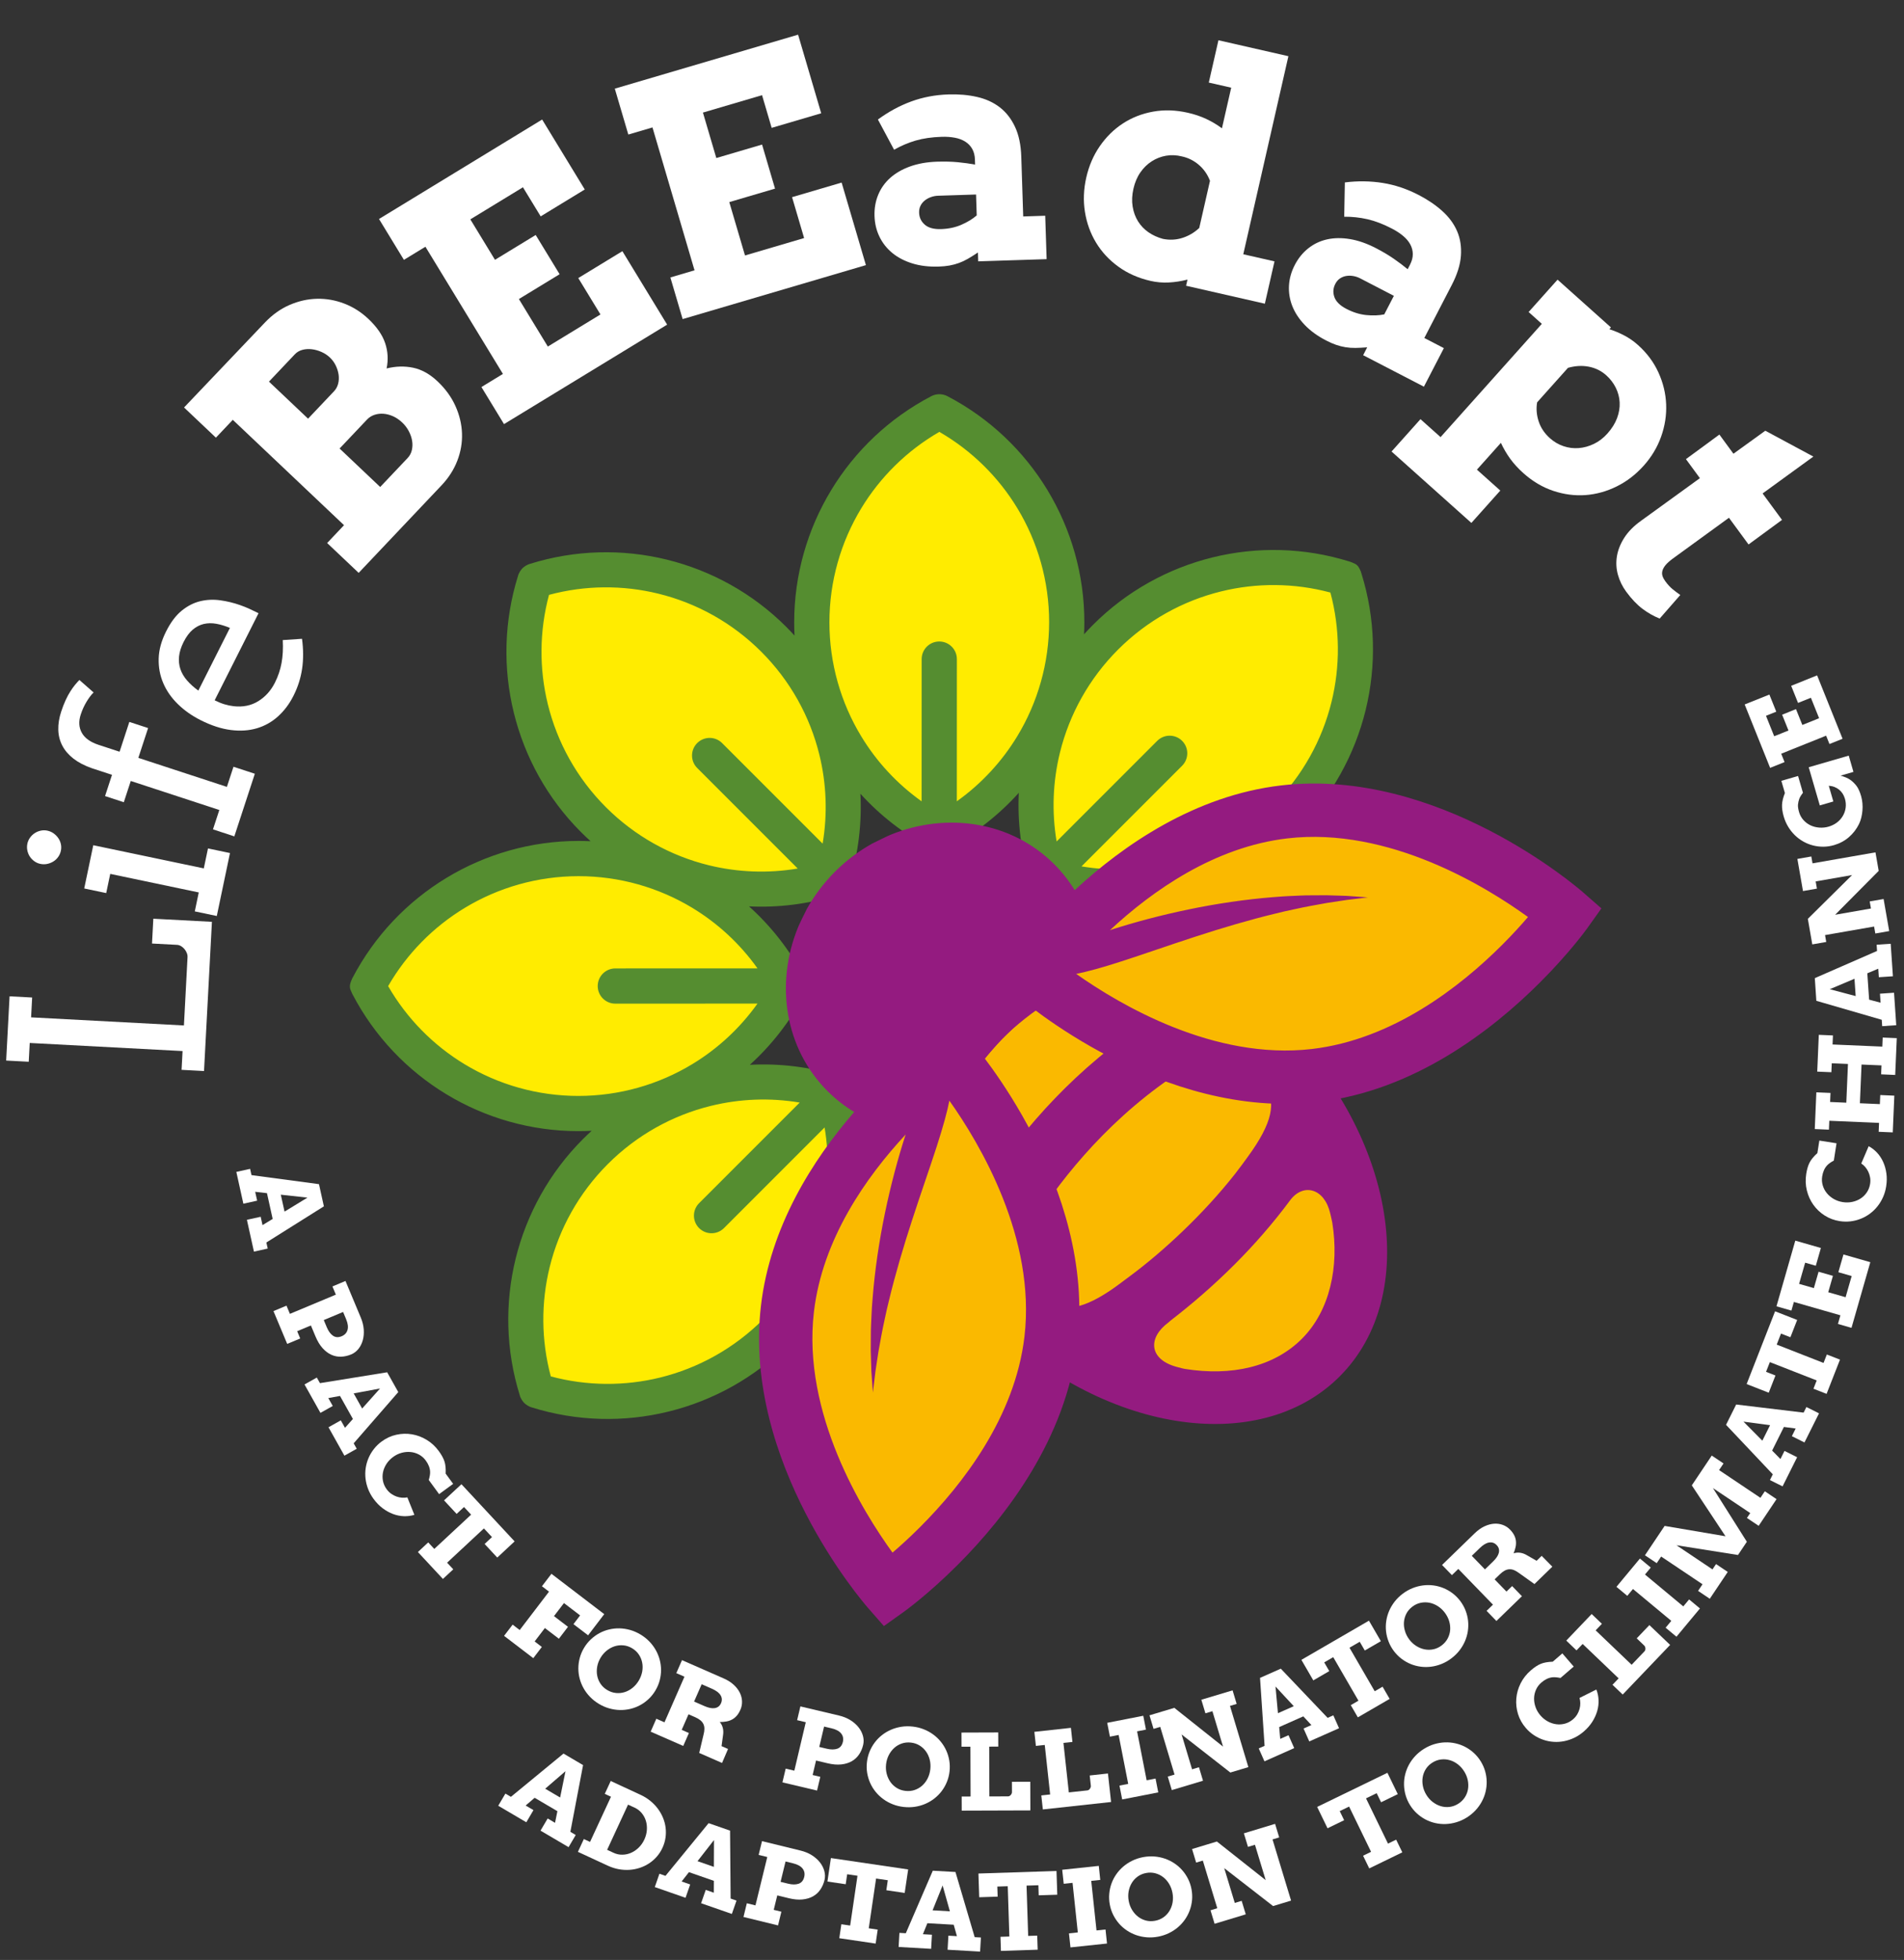 <?xml version="1.0" encoding="utf-8"?>
<!-- Generator: Adobe Illustrator 16.0.3, SVG Export Plug-In . SVG Version: 6.00 Build 0)  -->
<!DOCTYPE svg PUBLIC "-//W3C//DTD SVG 1.1//EN" "http://www.w3.org/Graphics/SVG/1.1/DTD/svg11.dtd">
<svg version="1.1" id="Layer_1" xmlns="http://www.w3.org/2000/svg" xmlns:xlink="http://www.w3.org/1999/xlink" x="0px" y="0px"
	 width="234.739px" height="241.585px" viewBox="0 0 234.739 241.585" enable-background="new 0 0 234.739 241.585"
	 xml:space="preserve">
<rect x="0" y="0" width="234.739" height="241.585" fill="#333333" stroke="none"/>
<polygon fill-rule="evenodd" clip-rule="evenodd" fill="#FFEC00" points="65.033,73.436 66.209,91.47 76.99,104.604 96.397,110.288 
	102.944,107.446 103.454,93.822 96.789,79.709 87.184,72.848 76.794,69.516 66.209,71.084 "/>
<polygon fill-rule="evenodd" clip-rule="evenodd" fill="#FFEC00" points="46.624,123.847 60.765,135.101 77.734,135.95 
	94.991,125.406 97.289,118.649 87.545,109.112 72.617,104.557 61.081,107.054 51.628,112.505 45.672,121.395 "/>
<polygon fill-rule="evenodd" clip-rule="evenodd" fill="#FFEC00" points="115.665,51.518 102.98,64.391 100.344,81.177 
	109.006,99.45 115.483,102.449 125.996,93.767 132.102,79.403 130.837,67.668 126.415,57.693 118.204,50.832 "/>
<polygon fill-rule="evenodd" clip-rule="evenodd" fill="#FFEC00" points="163.555,69.625 145.512,70.65 132.287,81.321 
	126.441,100.679 129.229,107.25 142.848,107.874 157.017,101.327 163.957,91.78 167.376,81.419 165.896,70.821 "/>
<polygon fill-rule="evenodd" clip-rule="evenodd" fill="#FFEC00" points="67.374,171.486 85.417,170.461 98.641,159.79 
	104.487,140.433 101.7,133.861 88.081,133.238 73.912,139.784 66.97,149.331 63.551,159.692 65.031,170.29 "/>
<g>
	<defs>
		<rect id="SVGID_1_" width="234.739" height="241.585"/>
	</defs>
	<clipPath id="SVGID_2_">
		<use xlink:href="#SVGID_1_"  overflow="visible"/>
	</clipPath>
	<path clip-path="url(#SVGID_2_)" fill-rule="evenodd" clip-rule="evenodd" fill="#558D30" d="M98.349,107.057L85.954,94.662
		c-0.848-0.847-0.847-2.222,0.001-3.07c0.848-0.848,2.223-0.849,3.07-0.001l12.395,12.395c0.621-3.678,0.469-7.406-0.402-10.955
		c-1.155-4.712-3.585-9.121-7.16-12.695c-3.575-3.575-7.984-6.005-12.695-7.16c-4.365-1.07-8.998-1.055-13.477,0.147
		c-1.202,4.479-1.217,9.112-0.147,13.476c1.155,4.712,3.585,9.121,7.16,12.696c3.575,3.574,7.984,6.005,12.695,7.16
		C90.943,107.524,94.671,107.676,98.349,107.057 M113.622,98.772l0.006-17.528c0-1.199,0.973-2.172,2.172-2.172
		c1.198,0,2.17,0.972,2.17,2.17l-0.005,17.528c3.037-2.164,5.563-4.907,7.457-8.03c2.518-4.155,3.92-8.994,3.922-14.044
		c0.002-5.051-1.397-9.888-3.912-14.042c-2.325-3.839-5.608-7.102-9.623-9.42c-4.017,2.32-7.302,5.586-9.63,9.427
		c-2.518,4.155-3.92,8.993-3.922,14.044c-0.001,5.05,1.397,9.888,3.913,14.041C108.061,93.87,110.584,96.61,113.622,98.772
		 M130.267,103.723l12.404-12.404c0.848-0.848,2.223-0.848,3.069-0.001c0.849,0.848,0.848,2.223-0.001,3.071l-12.402,12.403
		c3.677,0.618,7.404,0.463,10.954-0.41c4.713-1.158,9.123-3.591,12.7-7.168c3.578-3.577,6.011-7.987,7.169-12.7
		c1.073-4.365,1.062-8.998-0.139-13.476c-4.478-1.2-9.111-1.212-13.476-0.139c-4.712,1.158-9.123,3.591-12.7,7.168
		c-3.577,3.578-6.01,7.988-7.168,12.7C129.804,96.317,129.649,100.044,130.267,103.723 M160.615,107.61
		c-5.05,0.002-9.888,1.403-14.044,3.922c-3.124,1.893-5.867,4.419-8.03,7.457l17.528-0.005 M138.54,123.332
		c2.161,3.036,4.903,5.562,8.025,7.452 M113.959,161.452l0.005-17.527c-3.037,2.164-5.564,4.906-7.457,8.03
		c-2.518,4.155-3.92,8.993-3.922,14.044 M101.662,138.973l-12.403,12.403c-0.848,0.849-2.223,0.849-3.07,0.002
		c-0.848-0.849-0.848-2.223,0-3.07l12.404-12.404c-3.678-0.618-7.405-0.463-10.955,0.41c-4.713,1.158-9.123,3.591-12.7,7.169
		c-3.577,3.577-6.011,7.987-7.169,12.699c-1.073,4.365-1.061,8.998,0.138,13.477c4.479,1.199,9.112,1.211,13.477,0.139
		c4.712-1.158,9.123-3.592,12.7-7.168c3.577-3.577,6.01-7.988,7.168-12.7C102.125,146.379,102.279,142.65,101.662,138.973
		 M93.388,123.705l-17.528,0.007c-1.199,0-2.171-0.973-2.17-2.17c0-1.199,0.973-2.172,2.171-2.172l17.528-0.006
		c-2.161-3.037-4.903-5.562-8.025-7.453c-4.154-2.515-8.991-3.914-14.042-3.912c-5.05,0.002-9.888,1.403-14.044,3.922
		c-3.84,2.327-7.106,5.612-9.426,9.629c2.317,4.015,5.58,7.298,9.42,9.624c4.153,2.515,8.991,3.914,14.041,3.913
		c5.051-0.003,9.889-1.404,14.044-3.923C88.481,129.27,91.224,126.743,93.388,123.705 M99.116,120.412
		c0.198,0.327,0.312,0.71,0.312,1.121c0,0.41-0.114,0.794-0.312,1.121c-1.733,3.284-4.002,6.178-6.668,8.597
		c3.615-0.191,7.288,0.239,10.859,1.332c0.399,0.083,0.779,0.279,1.088,0.59c0.308,0.308,0.504,0.687,0.588,1.084
		c1.079,3.523,1.513,7.148,1.34,10.717c2.438-2.711,5.365-5.019,8.691-6.775c0.329-0.198,0.713-0.313,1.125-0.313
		c0.41-0.001,0.793,0.112,1.12,0.311c3.282,1.731,6.176,3.998,8.593,6.662c-0.189-3.614,0.244-7.288,1.339-10.86
		c0.084-0.397,0.28-0.777,0.59-1.088c0.31-0.308,0.688-0.505,1.085-0.588c3.524-1.082,7.149-1.518,10.717-1.348
		c-2.709-2.437-5.014-5.361-6.768-8.687c-0.199-0.328-0.314-0.712-0.314-1.124c0.002-0.41,0.115-0.793,0.313-1.12
		c1.733-3.284,4.002-6.179,6.668-8.598c-3.615,0.192-7.288-0.239-10.859-1.331c-0.398-0.084-0.778-0.28-1.088-0.589
		c-0.308-0.309-0.504-0.687-0.588-1.085c-1.079-3.524-1.513-7.148-1.34-10.717c-2.438,2.711-5.365,5.018-8.692,6.775
		c-0.328,0.199-0.713,0.313-1.123,0.314c-0.411,0-0.795-0.114-1.121-0.312c-3.283-1.731-6.176-3.998-8.594-6.662
		c0.19,3.614-0.243,7.288-1.338,10.86c-0.084,0.398-0.281,0.778-0.59,1.088c-0.309,0.309-0.689,0.506-1.088,0.589
		c-3.524,1.081-7.148,1.517-10.715,1.346C95.056,114.159,97.361,117.084,99.116,120.412 M98.244,166
		c0-0.499,0.013-0.994,0.036-1.489c-0.364,0.403-0.74,0.8-1.127,1.187c-4.131,4.131-9.251,6.948-14.739,8.297
		c-5.466,1.344-11.292,1.222-16.862-0.517l-0.007-0.002l-0.031-0.01l-0.018-0.005l-0.035-0.013l-0.015-0.005l-0.037-0.014
		l-0.011-0.004l-0.041-0.016l-0.007-0.004l-0.043-0.017l-0.005-0.003c-0.195-0.084-0.372-0.194-0.529-0.326l-0.011-0.009
		l-0.028-0.025l-0.039-0.034l-0.011-0.01l-0.027-0.026l-0.011-0.011l-0.026-0.025l-0.011-0.012l-0.026-0.026l-0.01-0.012
		l-0.034-0.039l-0.025-0.027l-0.009-0.012c-0.132-0.156-0.242-0.334-0.326-0.528l-0.003-0.005l-0.017-0.043l-0.004-0.008
		l-0.015-0.041l-0.005-0.011l-0.013-0.038l-0.005-0.014l-0.012-0.035l-0.006-0.018l-0.009-0.031l-0.002-0.007
		c-1.738-5.57-1.86-11.396-0.516-16.862c1.349-5.488,4.165-10.607,8.296-14.739c0.353-0.353,0.713-0.694,1.079-1.028
		c-0.543,0.028-1.088,0.043-1.635,0.044c-5.846,0.002-11.456-1.624-16.284-4.548c-4.819-2.919-8.852-7.13-11.558-12.301l-0.011-0.02
		l-0.013-0.026l-0.013-0.024l-0.01-0.023l-0.013-0.027l-0.009-0.02l-0.021-0.048l0.001-1.682l0.02-0.045l0.009-0.02l0.013-0.028
		l0.011-0.023l0.012-0.024l0.014-0.025l0.011-0.021c2.709-5.173,6.746-9.386,11.566-12.308c4.83-2.927,10.441-4.556,16.287-4.558
		c0.498,0,0.995,0.012,1.49,0.035c-0.404-0.364-0.8-0.739-1.187-1.126c-4.128-4.128-6.941-9.246-8.286-14.734
		c-1.34-5.465-1.214-11.291,0.527-16.862l0.002-0.006l0.01-0.032l0.006-0.018l0.011-0.035l0.005-0.014l0.014-0.038l0.004-0.011
		l0.016-0.04l0.003-0.008l0.018-0.043l0.002-0.005c0.085-0.195,0.195-0.373,0.327-0.529l0.009-0.011l0.025-0.029l0.035-0.038
		l0.009-0.011l0.026-0.027l0.011-0.011l0.027-0.027l0.01-0.01L64.464,70l0.011-0.01l0.039-0.035l0.029-0.025l0.01-0.009
		c0.157-0.131,0.334-0.242,0.529-0.326l0.005-0.002l0.043-0.018l0.008-0.003l0.04-0.016l0.011-0.004l0.038-0.014l0.015-0.005
		l0.034-0.012l0.019-0.005l0.031-0.01l0.006-0.002c5.572-1.742,11.398-1.867,16.863-0.527c5.487,1.345,10.605,4.158,14.734,8.286
		c0.352,0.352,0.694,0.712,1.027,1.078c-0.028-0.542-0.042-1.088-0.042-1.635c0.002-5.846,1.632-11.457,4.559-16.287
		c2.922-4.82,7.135-8.857,12.308-11.566l0.021-0.011l0.025-0.013l0.025-0.012l0.022-0.011l0.028-0.014l0.02-0.008l0.047-0.021
		c0.23-0.097,0.469-0.151,0.707-0.166h0.005l0.047-0.003h0.005l0.048-0.001h0.005h0.047h0.005l0.048,0.001h0.005l0.047,0.003h0.005
		c0.238,0.014,0.477,0.068,0.706,0.165l0.048,0.021l0.02,0.009l0.027,0.013l0.023,0.011l0.024,0.012l0.026,0.013l0.02,0.011
		c5.172,2.706,9.382,6.74,12.301,11.559c2.923,4.828,4.549,10.438,4.547,16.283c0,0.499-0.013,0.995-0.036,1.49
		c0.364-0.404,0.739-0.8,1.126-1.187c4.132-4.131,9.251-6.947,14.74-8.296c5.466-1.344,11.292-1.222,16.862,0.516l0.006,0.002
		l0.03,0.01l0.02,0.006l0.035,0.011l0.014,0.005l0.038,0.014l0.011,0.004l0.04,0.016l0.008,0.003l0.043,0.018l0.006,0.002
		l1.123,1.123l0.003,0.005l0.017,0.043l0.004,0.008l0.015,0.04l0.005,0.011l0.014,0.038l0.005,0.015l0.012,0.034l0.005,0.019
		l0.011,0.031l0.002,0.006c1.737,5.571,1.859,11.396,0.516,16.862c-1.349,5.489-4.165,10.608-8.296,14.739
		c-0.353,0.353-0.713,0.695-1.079,1.029c0.542-0.029,1.088-0.043,1.635-0.043"/>
	<path clip-path="url(#SVGID_2_)" fill="#FAB900" d="M155.791,128.6c12.645,12.646,15.797,29.99,7.043,38.744
		s-26.1,5.601-38.744-7.043c-12.642-12.644-15.796-29.989-7.042-38.743C125.802,112.804,143.148,115.957,155.791,128.6"/>
	<path clip-path="url(#SVGID_2_)" fill="#941B80" d="M136.707,118.841c-15.433,6.672-22.045,21.94-22.109,22.092l-6.798-2.854
		c0.308-0.734,7.754-18.124,25.984-26.005L136.707,118.841z"/>
	<path clip-path="url(#SVGID_2_)" fill="#941B80" d="M114.724,119.234c-10.022,10.022-6.865,29.487,7.041,43.392
		c13.904,13.905,33.372,17.063,43.394,7.042c10.022-10.021,6.862-29.488-7.043-43.394
		C144.21,112.37,124.746,109.212,114.724,119.234 M139.42,157.214c-0.396,0.295-0.749,0.554-1.201,0.897
		c-4.047,3.061-6.723,3.712-8.855,2.531c-0.725-0.604-1.437-1.24-2.139-1.909c-1.486-2.093-1.444-4.935-0.24-7.384
		c3.201-5.152,8.844-12.617,17.35-18.48c0.655-0.345,1.257-0.672,1.74-0.967c2.704-1.654,6.084-1.77,8.407,0.106
		c0.512,0.549,1.014,1.104,1.492,1.669c1.347,2.181,1.003,4.632-2.184,8.978c-0.528,0.722-0.828,1.146-1.53,2.05
		C148.324,149.708,143.373,154.271,139.42,157.214 M130.462,119.842c-4.207,2.47-8.842,5.891-8.842,5.891s1.114,3.174,2.125,2.124
		c1.081-1.121,8.542-7.887,13.592-6.679c0.257,0.061,0.476,0.094,0.691,0.121c2.625,0.996,5.415,2.551,3.854,4.344
		c-9.284,5.933-15.692,13.566-19.692,19.512c-0.169,0.197-0.339,0.394-0.493,0.607c-2.18,3.031-4.079-0.747-5.153-3.795
		c-1.205-5.049,6.147-12.976,6.679-13.588c0.532-0.611-2.124-2.124-2.124-2.124s-3.307,4.478-5.763,8.627
		c-0.046-4.349,1.256-8.22,4.036-11.001C122.172,121.08,126.077,119.778,130.462,119.842 M160.51,165.019
		c-3.493,3.493-8.716,4.63-14.435,3.715c-0.312-0.062-0.382-0.074-1.067-0.266c-3.357-0.939-3.511-3.563-0.964-5.452
		c0.108-0.082,0.206-0.173,0.305-0.264c2.454-1.894,5.169-4.201,7.891-6.924c2.35-2.35,4.696-5.012,6.88-7.963
		c1.625-2.067,4.168-1.357,4.873,1.677c0.154,0.662,0.112,0.438,0.262,1.173C165.119,156.07,163.985,161.543,160.51,165.019"/>
	<path clip-path="url(#SVGID_2_)" fill="#FAB900" d="M158.326,100.077c18.117-2.12,34.703,12.405,34.703,12.405
		s-12.788,17.964-30.899,20.084c-18.118,2.119-34.706-12.407-34.706-12.407S140.21,102.196,158.326,100.077"/>
	<path clip-path="url(#SVGID_2_)" fill="#FAB900" d="M97.081,161.322c-2.12,18.117,12.404,34.704,12.404,34.704
		s17.962-12.786,20.084-30.898c2.12-18.119-12.407-34.706-12.407-34.706S99.199,143.207,97.081,161.322"/>
	<path clip-path="url(#SVGID_2_)" fill="#941B80" d="M195.195,110.011c-0.722-0.633-17.906-15.461-37.251-13.198
		c-10.621,1.241-19.439,7.35-25.449,12.908c-0.708-1.151-1.55-2.221-2.519-3.19c-5.288-5.288-13.226-6.454-20.125-3.659
		c-0.012-0.027-2.348,1.114-2.344,1.12c-1.629,0.915-3.169,2.061-4.563,3.455c-1.396,1.395-2.545,2.939-3.461,4.571
		c-0.015-0.009-1.149,2.331-1.12,2.344c-2.794,6.901-1.629,14.84,3.656,20.125c0.998,0.997,2.104,1.858,3.293,2.578
		c-5.139,5.934-10.359,14.148-11.496,23.875c-2.263,19.346,12.564,36.53,13.198,37.252l1.957,2.237l2.421-1.725
		c0.124-0.086,3.038-2.178,6.683-5.822l0.001-0.001c5.969-5.969,13.374-15.562,14.757-27.374
		c2.264-19.344-12.566-36.53-13.198-37.252l-1.958-2.236l-2.421,1.725c-0.053,0.036-0.636,0.46-1.546,1.191
		c0.999-2.325,2.28-4.823,4.286-6.829c2.108-2.108,4.76-3.418,7.186-4.437c-0.266,0.346-0.413,0.552-0.434,0.583l-1.725,2.421
		l2.235,1.959c0.724,0.631,17.909,15.46,37.253,13.198c11.812-1.383,21.405-8.789,27.374-14.757c3.646-3.647,5.735-6.56,5.822-6.684
		l1.726-2.421L195.195,110.011z M126.304,164.744c-1.164,9.938-7.644,18.26-12.875,23.491c-1.268,1.269-2.44,2.326-3.393,3.145
		c-3.668-5.056-11.158-17.125-9.69-29.676c1.05-8.971,6.429-16.615,11.315-21.868c-0.029,0.085-0.055,0.156-0.083,0.243
		c-0.865,2.675-1.755,5.97-2.473,9.437c-0.722,3.467-1.254,7.102-1.513,10.394c-0.033,0.412-0.064,0.818-0.096,1.22
		c-0.029,0.397-0.039,0.793-0.06,1.179c-0.031,0.773-0.077,1.513-0.072,2.221c-0.006,0.707-0.014,1.374-0.011,1.997
		c0.018,0.626,0.035,1.205,0.052,1.734c0.008,0.262,0.018,0.513,0.023,0.75c0.017,0.236,0.032,0.459,0.045,0.667
		c0.03,0.415,0.057,0.772,0.076,1.065c0.043,0.583,0.067,0.904,0.067,0.904s0.038-0.321,0.109-0.9
		c0.036-0.288,0.078-0.645,0.128-1.058c0.023-0.204,0.05-0.426,0.078-0.658c0.035-0.232,0.072-0.479,0.112-0.737
		c0.078-0.519,0.165-1.084,0.258-1.693c0.111-0.604,0.229-1.255,0.353-1.94c0.114-0.682,0.283-1.394,0.436-2.136
		c0.081-0.372,0.155-0.748,0.245-1.129c0.092-0.383,0.186-0.77,0.281-1.163c0.753-3.137,1.763-6.553,2.832-9.83
		c1.065-3.278,2.177-6.426,3.031-9.063c0.817-2.529,1.311-4.348,1.566-5.672C120.835,141.011,127.723,152.608,126.304,164.744
		 M185.237,116.427c-5.231,5.231-13.553,11.71-23.491,12.874c-12.086,1.414-23.708-5.472-29.067-9.258
		c1.324-0.259,3.139-0.752,5.664-1.568c2.636-0.853,5.781-1.964,9.062-3.03c3.277-1.069,6.693-2.079,9.831-2.833
		c0.393-0.095,0.78-0.189,1.162-0.281c0.382-0.09,0.758-0.164,1.129-0.244c0.742-0.153,1.454-0.322,2.137-0.437
		c0.686-0.124,1.334-0.241,1.939-0.352c0.608-0.093,1.176-0.178,1.691-0.257c0.26-0.04,0.505-0.077,0.738-0.112
		c0.234-0.03,0.454-0.055,0.66-0.08c0.412-0.049,0.768-0.091,1.055-0.125c0.581-0.073,0.9-0.109,0.9-0.109s-0.32-0.025-0.903-0.068
		c-0.292-0.02-0.649-0.047-1.066-0.075c-0.206-0.015-0.43-0.03-0.666-0.046c-0.236-0.006-0.488-0.016-0.749-0.024
		c-0.53-0.016-1.108-0.032-1.733-0.052c-0.623-0.004-1.291,0.005-1.996,0.011c-0.71-0.005-1.45,0.041-2.224,0.073
		c-0.386,0.02-0.78,0.03-1.18,0.061c-0.398,0.029-0.807,0.062-1.217,0.093c-3.294,0.261-6.928,0.792-10.395,1.514
		c-3.467,0.718-6.764,1.609-9.438,2.472c-0.087,0.03-0.158,0.055-0.242,0.084c5.252-4.886,12.898-10.266,21.868-11.316
		c12.551-1.468,24.622,6.024,29.676,9.69C187.563,113.987,186.506,115.158,185.237,116.427"/>
	<path clip-path="url(#SVGID_2_)" fill-rule="evenodd" clip-rule="evenodd" fill="#558D30" d="M43.385,120.7
		c-0.114,0.249-0.251,0.586-0.251,0.894c0,0.303,0.141,0.558,0.247,0.8l0.466-0.83L43.385,120.7z"/>
	<path clip-path="url(#SVGID_2_)" fill-rule="evenodd" clip-rule="evenodd" fill="#558D30" d="M167.792,70.532
		c-0.09-0.258-0.225-0.597-0.438-0.819c-0.209-0.219-0.487-0.306-0.731-0.407l0.237,0.921L167.792,70.532z"/>
	<path clip-path="url(#SVGID_2_)" fill="#FFFFFF" d="M0.76,130.726l0.42-7.917l2.783,0.146l-0.129,2.446l18.842,0.999l0.445-8.415
		c0.01-0.172-0.021-0.346-0.092-0.522c-0.072-0.176-0.167-0.337-0.289-0.482c-0.122-0.148-0.263-0.267-0.425-0.362
		c-0.161-0.095-0.328-0.148-0.5-0.156l-3.074-0.163l0.163-3.058l7.224,0.383l-0.974,18.392l-2.768-0.147l0.123-2.315l-18.843-0.998
		l-0.123,2.316L0.76,130.726z"/>
	<path clip-path="url(#SVGID_2_)" fill="#FFFFFF" d="M4.976,106.485c-0.274-0.057-0.523-0.166-0.746-0.329
		c-0.224-0.162-0.408-0.354-0.554-0.576c-0.146-0.223-0.247-0.472-0.304-0.748c-0.058-0.276-0.057-0.555,0.002-0.839
		c0.059-0.273,0.167-0.522,0.33-0.745c0.162-0.225,0.355-0.409,0.578-0.554c0.222-0.146,0.468-0.248,0.739-0.307
		c0.269-0.059,0.541-0.059,0.814-0.002c0.284,0.06,0.541,0.171,0.771,0.334c0.228,0.163,0.422,0.358,0.577,0.583
		c0.156,0.225,0.263,0.473,0.322,0.742c0.059,0.27,0.059,0.542,0.002,0.816c-0.059,0.284-0.172,0.539-0.335,0.768
		c-0.163,0.23-0.36,0.416-0.595,0.559c-0.232,0.144-0.486,0.243-0.762,0.302C5.539,106.546,5.259,106.545,4.976,106.485
		 M10.383,109.514l1.117-5.331l13.626,2.856l0.516-2.46l2.712,0.569l-1.626,7.76l-2.712-0.569l0.488-2.335l-10.913-2.287
		l-0.496,2.366L10.383,109.514z"/>
	<path clip-path="url(#SVGID_2_)" fill="#FFFFFF" d="M14.743,92.66l1.203-3.675l2.313,0.757l-1.204,3.674l10.918,3.577l0.812-2.48
		l2.634,0.862l-2.528,7.718l-2.633-0.863l0.782-2.388l-10.918-3.577l-0.858,2.62l-2.312-0.759l0.857-2.619l-2.48-0.812
		c-0.912-0.321-1.67-0.716-2.273-1.184c-0.604-0.471-1.063-1.005-1.374-1.604c-0.313-0.6-0.478-1.253-0.495-1.959
		c-0.018-0.707,0.101-1.448,0.355-2.225c0.178-0.54,0.361-1.016,0.553-1.428c0.192-0.412,0.386-0.773,0.584-1.081
		c0.196-0.309,0.388-0.576,0.576-0.804c0.187-0.227,0.365-0.425,0.535-0.595l1.75,1.539c-0.28,0.269-0.568,0.647-0.863,1.134
		c-0.295,0.485-0.536,1.014-0.723,1.586c-0.277,0.847-0.232,1.599,0.135,2.256c0.367,0.657,1.06,1.153,2.081,1.486L14.743,92.66z"/>
	<path clip-path="url(#SVGID_2_)" fill="#FFFFFF" d="M26.465,86.32c0.423,0.213,0.824,0.377,1.206,0.491
		c0.382,0.114,0.76,0.193,1.134,0.237c1.139,0.129,2.146-0.075,3.025-0.613c0.879-0.538,1.567-1.301,2.065-2.29
		c0.391-0.776,0.664-1.586,0.818-2.428c0.154-0.843,0.204-1.784,0.15-2.821l2.371-0.158c0.178,1.316,0.182,2.551,0.01,3.703
		c-0.171,1.154-0.526,2.262-1.063,3.326c-0.507,1.007-1.146,1.855-1.914,2.545c-0.768,0.69-1.64,1.177-2.613,1.462
		c-0.974,0.285-2.042,0.355-3.207,0.206c-1.165-0.148-2.404-0.552-3.718-1.215c-1.065-0.537-1.995-1.191-2.79-1.965
		c-0.795-0.773-1.397-1.634-1.804-2.578c-0.408-0.946-0.599-1.958-0.571-3.04c0.028-1.08,0.334-2.201,0.919-3.361
		c0.565-1.123,1.209-1.975,1.928-2.556c0.72-0.582,1.48-0.969,2.281-1.161c0.8-0.192,1.622-0.229,2.464-0.111
		c0.843,0.118,1.663,0.316,2.459,0.599c0.389,0.135,0.775,0.29,1.156,0.465c0.382,0.174,0.749,0.35,1.104,0.529L26.465,86.32z
		 M22.633,79.138c-0.314,0.624-0.499,1.213-0.557,1.768c-0.056,0.556-0.002,1.078,0.164,1.571c0.167,0.494,0.441,0.959,0.821,1.397
		c0.381,0.439,0.845,0.856,1.391,1.251l3.894-7.727c-0.576-0.242-1.134-0.412-1.674-0.509c-0.54-0.099-1.056-0.091-1.546,0.022
		c-0.491,0.115-0.944,0.35-1.364,0.703C23.343,77.969,22.967,78.476,22.633,79.138"/>
	<path clip-path="url(#SVGID_2_)" fill="#FFFFFF" d="M40.333,66.934l2.081-2.199L28.701,51.749l-2.081,2.198l-3.929-3.72
		l9.952-10.453c0.923-0.974,1.94-1.701,3.051-2.183c1.109-0.482,2.238-0.736,3.384-0.763c1.146-0.026,2.268,0.171,3.367,0.593
		c1.099,0.421,2.091,1.053,2.98,1.894c1.041,0.985,1.728,1.982,2.064,2.991c0.336,1.008,0.395,2.046,0.175,3.11
		c1.125-0.279,2.216-0.309,3.272-0.089c1.056,0.22,2.061,0.782,3.016,1.687c0.974,0.922,1.708,1.936,2.203,3.042
		c0.496,1.105,0.764,2.228,0.804,3.368c0.04,1.142-0.153,2.264-0.578,3.367c-0.427,1.103-1.074,2.113-1.942,3.03L44.22,70.614
		L40.333,66.934z M33.16,47.04l4.821,4.566l3.197-3.374c0.25-0.264,0.422-0.578,0.513-0.94c0.091-0.362,0.109-0.735,0.053-1.121
		c-0.058-0.385-0.176-0.761-0.357-1.13c-0.179-0.367-0.42-0.694-0.723-0.982c-0.293-0.276-0.636-0.503-1.027-0.676
		c-0.392-0.174-0.789-0.285-1.191-0.334c-0.402-0.049-0.788-0.025-1.158,0.073c-0.37,0.098-0.682,0.279-0.932,0.543L33.16,47.04z
		 M41.867,55.286l5.006,4.741l3.385-3.573c0.259-0.275,0.433-0.6,0.518-0.976c0.087-0.374,0.098-0.758,0.031-1.153
		c-0.065-0.394-0.203-0.789-0.412-1.185c-0.208-0.394-0.478-0.747-0.809-1.061c-0.35-0.332-0.723-0.586-1.119-0.765
		c-0.397-0.177-0.79-0.282-1.183-0.313c-0.393-0.03-0.767,0.015-1.122,0.134c-0.357,0.121-0.659,0.313-0.91,0.578L41.867,55.286z"/>
	<polygon clip-path="url(#SVGID_2_)" fill="#FFFFFF" points="46.727,26.994 66.839,14.733 72.095,23.356 66.659,26.67 
		64.473,23.085 57.986,27.039 61.025,32.025 66.045,28.965 68.993,33.801 63.973,36.861 67.541,42.716 74.029,38.761 71.294,34.275 
		76.731,30.961 82.251,40.016 62.139,52.277 59.354,47.707 62.004,46.091 52.449,30.414 49.797,32.031 	"/>
	<polygon clip-path="url(#SVGID_2_)" fill="#FFFFFF" points="75.797,10.928 98.394,4.274 101.245,13.962 95.137,15.76 
		93.951,11.731 86.663,13.877 88.313,19.479 93.952,17.819 95.551,23.251 89.912,24.912 91.849,31.489 99.137,29.344 97.652,24.303 
		103.761,22.505 106.756,32.679 84.161,39.332 82.649,34.199 85.627,33.32 80.442,15.708 77.463,16.584 	"/>
	<path clip-path="url(#SVGID_2_)" fill="#FFFFFF" d="M120.567,31.121c-0.447,0.301-0.856,0.559-1.228,0.772
		c-0.371,0.215-0.742,0.388-1.115,0.525c-0.374,0.135-0.762,0.239-1.162,0.311c-0.401,0.071-0.844,0.115-1.325,0.131
		c-1.21,0.039-2.299-0.092-3.266-0.393c-0.968-0.301-1.789-0.731-2.465-1.288c-0.677-0.558-1.203-1.226-1.579-2.002
		c-0.377-0.775-0.58-1.625-0.61-2.55c-0.029-0.937,0.121-1.808,0.453-2.614c0.332-0.804,0.827-1.502,1.486-2.089
		c0.658-0.588,1.474-1.057,2.447-1.407c0.971-0.352,2.089-0.547,3.351-0.589c0.925-0.029,1.769-0.006,2.533,0.066
		c0.765,0.074,1.475,0.171,2.129,0.293l-0.019-0.625c-0.017-0.507-0.128-0.944-0.335-1.308c-0.208-0.365-0.49-0.662-0.851-0.891
		c-0.358-0.229-0.787-0.393-1.285-0.486c-0.499-0.095-1.041-0.132-1.626-0.114c-1.223,0.04-2.297,0.195-3.219,0.465
		c-0.924,0.272-1.806,0.648-2.651,1.131l-1.995-3.727c1.298-0.953,2.664-1.694,4.099-2.223c1.437-0.527,2.967-0.818,4.594-0.87
		c1.262-0.042,2.435,0.06,3.518,0.306c1.083,0.245,2.017,0.67,2.806,1.277c0.788,0.607,1.416,1.41,1.885,2.411
		c0.47,1.001,0.728,2.23,0.774,3.688l0.238,7.359l2.713-0.088l0.173,5.351l-8.434,0.271L120.567,31.121z M116.018,28.239
		c0.924-0.03,1.758-0.207,2.504-0.531c0.745-0.323,1.377-0.708,1.896-1.155l-0.082-2.577l-4.685,0.151
		c-0.3,0.01-0.591,0.065-0.874,0.166c-0.283,0.1-0.537,0.238-0.759,0.415c-0.223,0.176-0.398,0.391-0.526,0.642
		c-0.128,0.252-0.188,0.541-0.178,0.865c0.02,0.6,0.254,1.093,0.703,1.482C114.466,28.087,115.133,28.267,116.018,28.239"/>
	<path clip-path="url(#SVGID_2_)" fill="#FFFFFF" d="M150.218,4.962l8.626,1.965l-5.563,24.414l3.849,0.876l-1.189,5.217
		l-9.711-2.212l0.172-0.76c-0.766,0.198-1.531,0.318-2.294,0.357c-0.764,0.041-1.514-0.024-2.25-0.192
		c-1.511-0.343-2.837-0.93-3.977-1.756c-1.142-0.828-2.059-1.816-2.751-2.961c-0.693-1.146-1.151-2.408-1.371-3.788
		c-0.22-1.378-0.165-2.792,0.164-4.239c0.33-1.448,0.888-2.74,1.674-3.875c0.787-1.137,1.733-2.067,2.84-2.789
		c1.105-0.723,2.344-1.209,3.716-1.457c1.372-0.249,2.808-0.202,4.306,0.139c0.825,0.188,1.582,0.444,2.27,0.767
		c0.688,0.324,1.327,0.707,1.921,1.149l1.142-5.009l-2.763-0.629L150.218,4.962z M143.378,29.446c0.845,0.165,1.65,0.121,2.424-0.13
		c0.771-0.252,1.455-0.657,2.05-1.215l1.323-5.81c-0.291-0.774-0.746-1.427-1.366-1.963c-0.62-0.535-1.325-0.885-2.114-1.052
		c-0.657-0.163-1.303-0.19-1.935-0.081c-0.632,0.111-1.219,0.337-1.757,0.682c-0.54,0.345-1.009,0.799-1.402,1.363
		c-0.397,0.564-0.684,1.24-0.864,2.027c-0.175,0.776-0.209,1.505-0.098,2.191c0.111,0.687,0.336,1.299,0.673,1.836
		c0.338,0.539,0.771,0.988,1.296,1.347C142.134,29.001,142.724,29.269,143.378,29.446"/>
	<path clip-path="url(#SVGID_2_)" fill="#FFFFFF" d="M168.558,42.812c-0.536,0.044-1.018,0.068-1.446,0.074
		c-0.428,0.006-0.839-0.023-1.23-0.087c-0.393-0.064-0.78-0.163-1.166-0.296c-0.386-0.134-0.792-0.312-1.22-0.533
		c-1.075-0.557-1.962-1.203-2.658-1.938c-0.697-0.734-1.205-1.511-1.522-2.328c-0.317-0.818-0.451-1.655-0.4-2.518
		c0.051-0.86,0.288-1.701,0.713-2.523c0.432-0.833,0.988-1.519,1.672-2.059c0.682-0.541,1.456-0.907,2.316-1.098
		c0.863-0.191,1.804-0.203,2.822-0.034c1.021,0.169,2.09,0.543,3.213,1.125c0.821,0.425,1.546,0.856,2.179,1.294
		c0.631,0.437,1.202,0.869,1.716,1.294l0.287-0.553c0.232-0.452,0.349-0.887,0.347-1.306c-0.004-0.419-0.106-0.816-0.307-1.192
		c-0.201-0.376-0.496-0.727-0.886-1.053c-0.388-0.325-0.842-0.624-1.362-0.893c-1.086-0.564-2.1-0.952-3.036-1.166
		c-0.938-0.214-1.894-0.316-2.865-0.308l0.078-4.226c1.598-0.2,3.153-0.178,4.664,0.062c1.51,0.24,2.988,0.735,4.433,1.483
		c1.122,0.581,2.096,1.242,2.921,1.985s1.433,1.572,1.825,2.486c0.392,0.915,0.546,1.922,0.466,3.025
		c-0.079,1.102-0.455,2.301-1.125,3.595l-3.386,6.539l2.41,1.248l-2.462,4.752l-7.491-3.88L168.558,42.812z M165.997,38.075
		c0.819,0.424,1.636,0.679,2.442,0.76c0.81,0.082,1.549,0.054,2.222-0.083l1.186-2.288l-4.162-2.157
		c-0.267-0.137-0.547-0.231-0.844-0.282c-0.296-0.051-0.585-0.054-0.864-0.008c-0.281,0.045-0.539,0.147-0.772,0.303
		c-0.236,0.157-0.429,0.38-0.578,0.67c-0.275,0.53-0.313,1.076-0.111,1.635S165.21,37.667,165.997,38.075"/>
	<path clip-path="url(#SVGID_2_)" fill="#FFFFFF" d="M192.027,34.471l6.58,5.886l-0.195,0.219c0.648,0.212,1.269,0.474,1.862,0.788
		c0.594,0.312,1.147,0.698,1.663,1.159c1.106,0.989,1.947,2.117,2.525,3.386c0.579,1.268,0.896,2.574,0.952,3.916
		c0.056,1.344-0.149,2.672-0.615,3.984c-0.466,1.313-1.181,2.508-2.144,3.584c-0.974,1.088-2.08,1.941-3.323,2.558
		c-1.244,0.617-2.528,0.975-3.854,1.073c-1.327,0.096-2.653-0.076-3.978-0.519c-1.326-0.443-2.555-1.171-3.69-2.187
		c-0.642-0.573-1.184-1.167-1.63-1.783c-0.443-0.616-0.822-1.266-1.138-1.949l-2.956,3.304l2.882,2.578l-3.566,3.989l-9.841-8.802
		l3.566-3.988l2.476,2.213l12.485-13.961l-1.629-1.459L192.027,34.471z M198.023,46.254c-0.611-0.546-1.327-0.898-2.147-1.056
		c-0.821-0.157-1.676-0.109-2.564,0.143l-3.804,4.251c-0.132,0.773-0.069,1.554,0.187,2.34c0.256,0.789,0.72,1.483,1.39,2.082
		c0.494,0.442,1.049,0.769,1.665,0.979c0.616,0.211,1.243,0.289,1.88,0.24c0.64-0.049,1.266-0.222,1.881-0.519
		s1.17-0.722,1.664-1.275c0.547-0.612,0.944-1.245,1.188-1.899c0.244-0.655,0.351-1.297,0.32-1.927
		c-0.029-0.63-0.188-1.235-0.474-1.813C198.922,47.221,198.528,46.705,198.023,46.254"/>
	<path clip-path="url(#SVGID_2_)" fill="#FFFFFF" d="M217.306,60.825l2.394,3.259l-4.126,3.028l-2.416-3.29l-6.919,5.029
		c-0.399,0.295-0.699,0.562-0.899,0.806c-0.199,0.244-0.329,0.48-0.388,0.709s-0.052,0.446,0.019,0.653
		c0.07,0.206,0.188,0.419,0.35,0.64c0.293,0.399,0.59,0.722,0.892,0.968c0.303,0.247,0.617,0.483,0.946,0.712l-2.541,2.907
		c-0.729-0.288-1.435-0.688-2.116-1.197c-0.68-0.511-1.353-1.216-2.015-2.119c-0.47-0.641-0.809-1.333-1.016-2.078
		c-0.207-0.744-0.25-1.501-0.128-2.268c0.123-0.768,0.425-1.53,0.902-2.286c0.48-0.755,1.169-1.456,2.069-2.1l7.262-5.258
		l-1.722-2.346l4.126-3.027l1.731,2.362l3.929-2.836l5.925,3.186L217.306,60.825z"/>
	<path clip-path="url(#SVGID_2_)" fill="#FFFFFF" d="M32.139,149.982l0.227,1.028l1.25-0.762l-0.702-3.177l-1.454-0.166l0.242,1.092
		l-1.699,0.375l-0.866-3.921l1.698-0.375l0.17,0.77l8.321,1.116l0.604,2.735l-7.09,4.454l0.166,0.75l-1.699,0.376l-0.867-3.921
		L32.139,149.982z M34.619,147.26l0.462,2.086l2.823-1.724L34.619,147.26z"/>
	<path clip-path="url(#SVGID_2_)" fill="#FFFFFF" d="M42.593,157.895l1.887,4.509c0.21,0.502,0.332,0.993,0.366,1.474
		c0.033,0.481-0.008,0.924-0.121,1.33c-0.114,0.406-0.294,0.762-0.538,1.066c-0.245,0.303-0.539,0.526-0.882,0.672
		c-0.415,0.172-0.831,0.267-1.248,0.283c-0.418,0.015-0.819-0.063-1.203-0.236c-0.384-0.171-0.743-0.442-1.079-0.813
		c-0.336-0.368-0.627-0.85-0.875-1.441l-0.57-1.359l-1.691,0.708l0.374,0.896l-1.605,0.67l-1.692-4.045l1.604-0.672l0.423,1.012
		l5.664-2.369l-0.423-1.011L42.593,157.895z M42.3,161.717l-2.383,0.997l0.37,0.883c0.205,0.49,0.461,0.84,0.769,1.049
		c0.307,0.209,0.665,0.229,1.07,0.06c0.379-0.159,0.619-0.418,0.72-0.779c0.102-0.359,0.043-0.802-0.176-1.325L42.3,161.717z"/>
	<path clip-path="url(#SVGID_2_)" fill="#FFFFFF" d="M42.017,175.076l0.516,0.92l0.975-1.091l-1.591-2.838l-1.44,0.262l0.547,0.976
		l-1.517,0.85l-1.964-3.503l1.517-0.851l0.387,0.689l8.286-1.34l1.37,2.442l-5.498,6.315l0.375,0.67l-1.518,0.852l-1.962-3.502
		L42.017,175.076z M43.604,171.753l1.045,1.864l2.204-2.467L43.604,171.753z"/>
	<path clip-path="url(#SVGID_2_)" fill="#FFFFFF" d="M52.863,182.426c0.119-0.409,0.174-0.741,0.165-0.994
		c-0.01-0.254-0.061-0.495-0.155-0.727c-0.093-0.231-0.218-0.455-0.375-0.669c-0.231-0.316-0.509-0.562-0.835-0.739
		c-0.325-0.176-0.671-0.282-1.035-0.317c-0.366-0.036-0.736-0.005-1.11,0.096c-0.374,0.102-0.725,0.271-1.052,0.512
		c-0.333,0.242-0.604,0.526-0.815,0.851c-0.21,0.323-0.354,0.664-0.429,1.02c-0.076,0.355-0.079,0.715-0.008,1.079
		c0.069,0.364,0.222,0.708,0.459,1.031c0.165,0.225,0.351,0.411,0.561,0.558s0.427,0.26,0.654,0.34
		c0.226,0.079,0.454,0.127,0.684,0.145c0.229,0.016,0.445,0.002,0.649-0.042l0.867,2.15c-0.42,0.129-0.856,0.185-1.305,0.168
		c-0.45-0.017-0.897-0.107-1.337-0.272s-0.865-0.402-1.275-0.711c-0.41-0.31-0.783-0.693-1.118-1.151
		c-0.282-0.386-0.505-0.792-0.669-1.215c-0.162-0.423-0.268-0.851-0.318-1.285c-0.049-0.433-0.043-0.865,0.02-1.295
		s0.179-0.842,0.349-1.237s0.39-0.768,0.662-1.115c0.272-0.35,0.593-0.66,0.966-0.933c0.557-0.408,1.157-0.682,1.8-0.824
		c0.644-0.142,1.283-0.16,1.919-0.054c0.636,0.106,1.242,0.333,1.818,0.681c0.578,0.348,1.078,0.811,1.501,1.39
		c0.339,0.462,0.571,0.889,0.698,1.281c0.127,0.391,0.175,0.889,0.145,1.493l0.924,1.263l-1.732,1.266L52.863,182.426z"/>
	<polygon clip-path="url(#SVGID_2_)" fill="#FFFFFF" points="52.795,190.121 53.542,190.924 58.083,186.7 57.207,185.759 
		56.296,186.606 54.746,184.94 56.889,182.946 63.446,189.996 61.306,191.989 59.745,190.313 60.655,189.465 59.661,188.396 
		55.121,192.621 55.882,193.438 54.607,194.624 51.521,191.306 	"/>
	<polygon clip-path="url(#SVGID_2_)" fill="#FFFFFF" points="67.987,193.991 74.496,198.963 72.504,201.571 70.701,200.194 
		71.521,199.119 69.529,197.598 68.299,199.206 70.026,200.525 68.904,201.993 67.178,200.674 65.915,202.329 66.802,203.007 
		65.747,204.389 62.145,201.638 63.202,200.256 64.073,200.922 67.687,196.19 66.815,195.524 	"/>
	<path clip-path="url(#SVGID_2_)" fill="#FFFFFF" d="M73.841,210.027c-0.412-0.246-0.775-0.532-1.089-0.858
		c-0.316-0.324-0.58-0.678-0.796-1.058c-0.215-0.38-0.378-0.779-0.488-1.197c-0.111-0.419-0.166-0.843-0.164-1.273
		c0.001-0.43,0.06-0.857,0.173-1.283c0.113-0.425,0.287-0.836,0.524-1.231c0.236-0.396,0.515-0.746,0.838-1.049
		c0.322-0.304,0.67-0.558,1.048-0.764s0.778-0.359,1.199-0.46c0.421-0.102,0.848-0.148,1.286-0.14
		c0.436,0.011,0.873,0.076,1.309,0.198c0.437,0.123,0.86,0.308,1.271,0.552c0.413,0.247,0.777,0.534,1.095,0.861
		c0.316,0.326,0.582,0.68,0.796,1.059c0.216,0.381,0.379,0.78,0.49,1.199c0.11,0.418,0.166,0.843,0.166,1.274
		c0,0.431-0.058,0.859-0.171,1.288c-0.114,0.426-0.29,0.838-0.526,1.233c-0.234,0.394-0.512,0.741-0.834,1.044
		c-0.322,0.304-0.673,0.558-1.052,0.762c-0.38,0.205-0.78,0.358-1.201,0.459c-0.42,0.101-0.851,0.146-1.287,0.138
		c-0.435-0.009-0.874-0.076-1.312-0.199C74.678,210.458,74.253,210.273,73.841,210.027 M74.863,208.316
		c0.348,0.207,0.707,0.33,1.078,0.366c0.371,0.037,0.731,0,1.078-0.11c0.349-0.11,0.672-0.287,0.971-0.529
		c0.299-0.243,0.554-0.539,0.762-0.888c0.211-0.352,0.35-0.719,0.422-1.101c0.07-0.382,0.07-0.752,0-1.112
		c-0.07-0.359-0.207-0.694-0.415-1.001c-0.206-0.309-0.481-0.565-0.825-0.771c-0.342-0.205-0.7-0.325-1.069-0.36
		c-0.369-0.036-0.728,0.002-1.076,0.11c-0.347,0.111-0.673,0.287-0.978,0.529c-0.304,0.242-0.561,0.54-0.771,0.892
		c-0.208,0.35-0.347,0.715-0.414,1.096c-0.068,0.381-0.068,0.751,0.001,1.108c0.067,0.359,0.204,0.692,0.411,1
		C74.244,207.855,74.519,208.111,74.863,208.316"/>
	<path clip-path="url(#SVGID_2_)" fill="#FFFFFF" d="M84.082,204.633l5.13,2.249c0.498,0.218,0.913,0.48,1.247,0.789
		c0.332,0.307,0.584,0.634,0.753,0.978c0.169,0.345,0.259,0.698,0.27,1.061c0.011,0.363-0.055,0.707-0.198,1.033
		c-0.129,0.298-0.28,0.545-0.448,0.739c-0.17,0.194-0.359,0.348-0.571,0.464c-0.21,0.115-0.442,0.197-0.697,0.244
		c-0.255,0.048-0.533,0.072-0.831,0.07c0.173,0.195,0.297,0.434,0.373,0.714c0.075,0.28,0.084,0.604,0.024,0.971l-0.177,1.288
		l0.801,0.35l-0.739,1.723l-2.815-1.234l0.535-2.262c0.07-0.264,0.106-0.504,0.105-0.719c0-0.216-0.041-0.409-0.122-0.58
		c-0.083-0.173-0.206-0.328-0.373-0.465c-0.165-0.138-0.378-0.264-0.638-0.379l-0.826-0.36l-0.84,1.919l0.889,0.389l-0.698,1.593
		l-4.017-1.761l0.698-1.593l1.005,0.441l2.463-5.623l-1.003-0.439L84.082,204.633z M86.508,207.603l-0.935,2.133l1.273,0.559
		c0.242,0.106,0.47,0.183,0.682,0.226c0.212,0.045,0.406,0.054,0.582,0.027c0.177-0.026,0.332-0.09,0.464-0.188
		c0.132-0.099,0.239-0.239,0.319-0.422c0.149-0.341,0.132-0.665-0.054-0.973c-0.185-0.308-0.538-0.575-1.058-0.804L86.508,207.603z"
		/>
	<path clip-path="url(#SVGID_2_)" fill="#FFFFFF" d="M98.678,210.335l4.758,1.125c0.528,0.125,0.998,0.315,1.406,0.57
		c0.409,0.255,0.743,0.548,1.005,0.88c0.261,0.331,0.442,0.685,0.546,1.063c0.102,0.375,0.11,0.744,0.024,1.106
		c-0.102,0.438-0.27,0.829-0.503,1.176c-0.234,0.348-0.532,0.626-0.897,0.835c-0.365,0.209-0.796,0.343-1.292,0.396
		c-0.496,0.055-1.056,0.008-1.682-0.139l-1.434-0.341l-0.421,1.786l0.945,0.224l-0.401,1.692l-4.268-1.009l0.401-1.693l1.067,0.252
		l1.411-5.973l-1.066-0.252L98.678,210.335z M101.599,212.819l-0.594,2.514l0.931,0.221c0.517,0.121,0.95,0.119,1.3-0.006
		c0.35-0.126,0.576-0.403,0.678-0.832c0.094-0.399,0.026-0.745-0.207-1.041c-0.231-0.293-0.624-0.505-1.176-0.636L101.599,212.819z"
		/>
	<path clip-path="url(#SVGID_2_)" fill="#FFFFFF" d="M111.405,222.729c-0.475-0.053-0.924-0.165-1.345-0.331
		c-0.422-0.168-0.809-0.379-1.161-0.637c-0.353-0.257-0.666-0.553-0.94-0.889c-0.273-0.335-0.499-0.7-0.674-1.092
		c-0.175-0.394-0.3-0.807-0.373-1.24c-0.072-0.435-0.082-0.88-0.029-1.338c0.051-0.459,0.161-0.893,0.33-1.303
		c0.167-0.407,0.381-0.784,0.641-1.128c0.259-0.343,0.559-0.647,0.901-0.913c0.341-0.267,0.713-0.484,1.114-0.655
		c0.402-0.172,0.826-0.292,1.274-0.361c0.449-0.069,0.911-0.075,1.387-0.021c0.477,0.054,0.926,0.163,1.35,0.332
		c0.425,0.167,0.813,0.379,1.165,0.637c0.353,0.257,0.665,0.553,0.939,0.889c0.273,0.335,0.5,0.7,0.677,1.093
		c0.178,0.394,0.303,0.808,0.375,1.244c0.073,0.436,0.082,0.883,0.03,1.341c-0.051,0.454-0.162,0.886-0.33,1.294
		c-0.168,0.41-0.382,0.785-0.644,1.13c-0.262,0.342-0.564,0.646-0.904,0.911c-0.342,0.267-0.714,0.484-1.115,0.656
		c-0.401,0.172-0.828,0.292-1.278,0.36C112.347,222.775,111.882,222.783,111.405,222.729 M111.63,220.749
		c0.403,0.046,0.781,0.009,1.135-0.111c0.351-0.12,0.664-0.302,0.935-0.545c0.272-0.244,0.494-0.538,0.667-0.883
		c0.171-0.345,0.282-0.719,0.327-1.123c0.047-0.407,0.023-0.799-0.07-1.177c-0.093-0.376-0.245-0.714-0.458-1.014
		c-0.213-0.298-0.476-0.546-0.791-0.74c-0.315-0.196-0.671-0.316-1.069-0.361s-0.772-0.007-1.123,0.112
		c-0.351,0.12-0.662,0.302-0.934,0.546c-0.27,0.244-0.495,0.539-0.673,0.885c-0.176,0.346-0.289,0.723-0.335,1.131
		c-0.046,0.404-0.021,0.793,0.076,1.168c0.094,0.375,0.248,0.712,0.457,1.01c0.21,0.3,0.472,0.545,0.787,0.741
		C110.877,220.584,111.234,220.704,111.63,220.749"/>
	<path clip-path="url(#SVGID_2_)" fill="#FFFFFF" d="M118.537,213.56l4.531-0.015l0.006,1.746l-1.116,0.003l0.02,6.138l2.304-0.007
		c0.062,0,0.119-0.016,0.178-0.048c0.06-0.032,0.109-0.073,0.152-0.125c0.044-0.051,0.081-0.105,0.109-0.165
		c0.027-0.059,0.041-0.116,0.042-0.171l-0.005-1.289l2.262-0.008l0.011,3.536l-8.463,0.027l-0.005-1.738l1.098-0.004l-0.021-6.139
		l-1.097,0.004L118.537,213.56z"/>
	<path clip-path="url(#SVGID_2_)" fill="#FFFFFF" d="M127.524,213.47l4.505-0.492l0.188,1.736l-1.109,0.121l0.665,6.101l2.291-0.249
		c0.06-0.007,0.117-0.029,0.172-0.067c0.055-0.037,0.101-0.084,0.14-0.14c0.038-0.055,0.068-0.114,0.089-0.175
		c0.022-0.063,0.029-0.121,0.023-0.175l-0.141-1.281l2.249-0.246l0.384,3.515l-8.412,0.918l-0.189-1.729l1.089-0.119l-0.664-6.101
		l-1.091,0.117L127.524,213.47z"/>
	<polygon clip-path="url(#SVGID_2_)" fill="#FFFFFF" points="136.505,212.358 140.95,211.488 141.284,213.195 140.188,213.41 
		141.367,219.441 142.464,219.227 142.798,220.934 138.351,221.803 138.017,220.096 139.093,219.886 137.912,213.855 
		136.838,214.065 	"/>
	<polygon clip-path="url(#SVGID_2_)" fill="#FFFFFF" points="148.11,209.513 151.962,208.356 152.464,210.027 151.641,210.274 
		153.907,217.819 151.687,218.486 145.678,213.796 146.967,218.088 147.817,217.833 148.316,219.498 144.471,220.652 
		143.971,218.987 144.806,218.736 143.042,212.857 142.219,213.104 141.716,211.433 144.78,210.514 150.786,215.291 
		149.475,210.926 148.613,211.185 	"/>
	<path clip-path="url(#SVGID_2_)" fill="#FFFFFF" d="M160.713,213.063l0.965-0.428l-0.996-1.073l-2.975,1.32l0.128,1.457
		l1.022-0.453l0.704,1.59l-3.669,1.629l-0.706-1.59l0.722-0.32l-0.562-8.376l2.56-1.135l5.775,6.063l0.701-0.312l0.706,1.59
		l-3.67,1.627L160.713,213.063z M157.554,211.174l1.951-0.866l-2.251-2.425L157.554,211.174z"/>
	<polygon clip-path="url(#SVGID_2_)" fill="#FFFFFF" points="166.533,210.18 167.48,209.63 164.37,204.265 163.259,204.908 
		163.883,205.985 161.914,207.128 160.445,204.597 168.774,199.766 170.243,202.297 168.262,203.445 167.638,202.369 
		166.375,203.101 169.485,208.467 170.454,207.905 171.326,209.41 167.405,211.684 	"/>
	<path clip-path="url(#SVGID_2_)" fill="#FFFFFF" d="M178.937,204.412c-0.382,0.289-0.783,0.518-1.205,0.688
		c-0.421,0.169-0.847,0.281-1.279,0.338c-0.434,0.056-0.863,0.057-1.294,0.001c-0.43-0.055-0.843-0.164-1.239-0.327
		c-0.399-0.164-0.774-0.378-1.124-0.644c-0.354-0.266-0.667-0.582-0.946-0.949c-0.275-0.368-0.496-0.759-0.655-1.172
		c-0.158-0.411-0.265-0.831-0.312-1.259c-0.048-0.428-0.04-0.854,0.025-1.284c0.063-0.427,0.184-0.841,0.354-1.242
		c0.173-0.4,0.399-0.779,0.676-1.139c0.279-0.357,0.609-0.682,0.991-0.971c0.383-0.288,0.786-0.518,1.208-0.689
		c0.423-0.17,0.852-0.282,1.283-0.339c0.434-0.056,0.865-0.057,1.294-0.003c0.429,0.057,0.843,0.164,1.243,0.327
		c0.398,0.162,0.775,0.376,1.129,0.644c0.352,0.266,0.668,0.584,0.945,0.951c0.275,0.365,0.493,0.754,0.652,1.166
		c0.16,0.413,0.264,0.834,0.311,1.263c0.046,0.428,0.036,0.856-0.027,1.285c-0.066,0.428-0.184,0.842-0.357,1.242
		s-0.398,0.781-0.679,1.142C179.65,203.799,179.32,204.123,178.937,204.412 M177.737,202.821c0.321-0.244,0.57-0.53,0.744-0.861
		c0.175-0.33,0.276-0.677,0.305-1.04c0.027-0.363-0.014-0.729-0.124-1.098c-0.113-0.369-0.291-0.715-0.536-1.04
		c-0.247-0.328-0.534-0.596-0.862-0.806c-0.327-0.209-0.67-0.349-1.029-0.42c-0.358-0.069-0.722-0.067-1.085,0.008
		c-0.362,0.075-0.703,0.233-1.022,0.474c-0.32,0.242-0.566,0.526-0.738,0.855c-0.17,0.328-0.271,0.675-0.3,1.039
		c-0.03,0.362,0.011,0.731,0.122,1.104c0.108,0.373,0.287,0.724,0.534,1.052c0.246,0.324,0.53,0.59,0.857,0.796
		c0.328,0.206,0.67,0.345,1.029,0.417c0.357,0.071,0.717,0.07,1.081-0.005C177.075,203.22,177.416,203.063,177.737,202.821"/>
	<path clip-path="url(#SVGID_2_)" fill="#FFFFFF" d="M177.787,192.9l4.019-3.9c0.392-0.38,0.791-0.665,1.201-0.857
		c0.412-0.191,0.808-0.301,1.191-0.328c0.382-0.025,0.743,0.023,1.084,0.15s0.634,0.318,0.882,0.573
		c0.227,0.233,0.397,0.466,0.515,0.695c0.115,0.229,0.187,0.462,0.213,0.702c0.028,0.238,0.017,0.484-0.036,0.738
		c-0.052,0.254-0.135,0.52-0.25,0.796c0.247-0.087,0.516-0.111,0.804-0.075c0.286,0.035,0.591,0.15,0.907,0.344l1.127,0.649
		l0.625-0.609l1.315,1.334l-2.205,2.142l-1.892-1.35c-0.22-0.163-0.428-0.287-0.626-0.369c-0.199-0.08-0.395-0.115-0.585-0.105
		c-0.19,0.011-0.381,0.068-0.57,0.169c-0.19,0.103-0.386,0.252-0.59,0.45l-0.647,0.627l1.458,1.503l0.698-0.675l1.211,1.248
		l-3.146,3.053l-1.212-1.248l0.786-0.763l-4.273-4.405l-0.787,0.764L177.787,192.9z M181.453,191.773l1.623,1.672l0.996-0.968
		c0.191-0.184,0.347-0.366,0.468-0.545c0.121-0.18,0.202-0.356,0.245-0.53c0.042-0.174,0.042-0.341,0-0.501
		c-0.041-0.159-0.133-0.312-0.271-0.453c-0.259-0.268-0.565-0.373-0.921-0.317c-0.354,0.055-0.736,0.281-1.143,0.676
		L181.453,191.773z"/>
	<path clip-path="url(#SVGID_2_)" fill="#FFFFFF" d="M67.521,224.149l0.908,0.535l0.292-1.434l-2.804-1.65l-1.111,0.952l0.963,0.566
		l-0.881,1.499l-3.462-2.037l0.883-1.499l0.68,0.401l6.484-5.333l2.413,1.421l-1.567,8.225l0.661,0.391l-0.881,1.499l-3.46-2.037
		L67.521,224.149z M67.216,220.48l1.841,1.083l0.661-3.242L67.216,220.48z"/>
	<path clip-path="url(#SVGID_2_)" fill="#FFFFFF" d="M75.294,219.529l3.687,1.708c0.44,0.204,0.837,0.451,1.192,0.741
		c0.356,0.29,0.664,0.609,0.926,0.96c0.261,0.349,0.473,0.722,0.637,1.117c0.164,0.395,0.271,0.801,0.324,1.217
		c0.054,0.417,0.049,0.837-0.014,1.259c-0.061,0.425-0.187,0.838-0.374,1.241c-0.185,0.402-0.421,0.766-0.703,1.087
		c-0.282,0.322-0.6,0.598-0.953,0.828c-0.354,0.23-0.733,0.414-1.143,0.549c-0.409,0.134-0.831,0.217-1.268,0.245
		c-0.437,0.027-0.881,0.001-1.332-0.082c-0.451-0.083-0.896-0.227-1.336-0.43l-3.687-1.707l0.732-1.578l0.764,0.354l2.58-5.57
		l-0.765-0.354L75.294,219.529z M77.43,222.442l-2.579,5.57l0.805,0.373c0.341,0.158,0.699,0.235,1.071,0.229
		c0.372-0.004,0.727-0.081,1.067-0.229c0.341-0.147,0.655-0.36,0.944-0.641c0.289-0.279,0.523-0.614,0.705-1.006
		c0.179-0.388,0.281-0.781,0.307-1.18c0.026-0.398-0.016-0.775-0.124-1.127c-0.108-0.354-0.282-0.672-0.52-0.955
		c-0.239-0.283-0.528-0.504-0.87-0.662L77.43,222.442z"/>
	<path clip-path="url(#SVGID_2_)" fill="#FFFFFF" d="M87.01,232.952l0.996,0.348l0.007-1.464l-3.074-1.071l-0.903,1.15l1.055,0.368
		l-0.573,1.643l-3.791-1.322l0.572-1.642l0.746,0.26l5.317-6.496l2.644,0.921l0.07,8.374l0.726,0.252l-0.574,1.643l-3.792-1.32
		L87.01,232.952z M85.995,229.411l2.018,0.704l0.014-3.31L85.995,229.411z"/>
	<path clip-path="url(#SVGID_2_)" fill="#FFFFFF" d="M93.947,226.943l4.747,1.16c0.529,0.13,0.997,0.322,1.404,0.58
		c0.406,0.26,0.738,0.555,0.997,0.889c0.259,0.333,0.438,0.688,0.537,1.065c0.1,0.377,0.106,0.746,0.018,1.108
		c-0.108,0.436-0.278,0.827-0.514,1.171c-0.234,0.346-0.536,0.622-0.902,0.829c-0.367,0.206-0.799,0.335-1.295,0.386
		c-0.496,0.051-1.057,0-1.681-0.152l-1.43-0.35l-0.436,1.782l0.942,0.229l-0.412,1.69l-4.26-1.041l0.413-1.69l1.064,0.261
		l1.457-5.962l-1.064-0.262L93.947,226.943z M96.848,229.449l-0.612,2.51l0.928,0.228c0.516,0.126,0.95,0.127,1.301,0.004
		c0.351-0.124,0.579-0.399,0.683-0.826c0.098-0.399,0.031-0.746-0.198-1.042c-0.23-0.295-0.621-0.511-1.172-0.646L96.848,229.449z"
		/>
	<polygon clip-path="url(#SVGID_2_)" fill="#FFFFFF" points="103.728,237.187 104.813,237.347 105.717,231.211 104.446,231.023 
		104.265,232.255 102.012,231.923 102.44,229.028 111.965,230.432 111.537,233.327 109.273,232.993 109.454,231.763 108.01,231.55 
		107.106,237.685 108.21,237.848 107.957,239.569 103.474,238.907 	"/>
	<path clip-path="url(#SVGID_2_)" fill="#FFFFFF" d="M116.925,238.595l1.052,0.059l-0.396-1.408l-3.248-0.186l-0.552,1.355
		l1.115,0.063l-0.099,1.737l-4.008-0.228l0.099-1.737l0.787,0.046l3.327-7.708l2.795,0.158l2.369,8.032l0.768,0.044l-0.1,1.736
		l-4.008-0.229L116.925,238.595z M114.976,235.47l2.134,0.121l-0.897-3.186L114.976,235.47z"/>
	<polygon clip-path="url(#SVGID_2_)" fill="#FFFFFF" points="123.347,238.733 124.442,238.698 124.242,232.5 122.957,232.541 
		122.998,233.784 120.724,233.858 120.628,230.934 130.253,230.622 130.348,233.547 128.059,233.621 128.019,232.378 
		126.56,232.424 126.76,238.624 127.876,238.587 127.933,240.325 123.403,240.472 	"/>
	<polygon clip-path="url(#SVGID_2_)" fill="#FFFFFF" points="130.958,230.471 135.465,229.993 135.648,231.722 134.536,231.84 
		135.186,237.95 136.297,237.833 136.479,239.563 131.975,240.04 131.79,238.312 132.88,238.195 132.232,232.085 131.143,232.201 	
		"/>
	<path clip-path="url(#SVGID_2_)" fill="#FFFFFF" d="M142.771,238.718c-0.47,0.089-0.933,0.114-1.384,0.079
		c-0.452-0.036-0.884-0.125-1.297-0.267c-0.412-0.144-0.799-0.334-1.159-0.575c-0.358-0.24-0.681-0.521-0.965-0.845
		c-0.284-0.325-0.521-0.684-0.72-1.077c-0.197-0.394-0.338-0.816-0.422-1.271c-0.085-0.452-0.107-0.899-0.066-1.34
		c0.04-0.44,0.133-0.863,0.28-1.267c0.146-0.405,0.346-0.784,0.594-1.138c0.249-0.355,0.538-0.675,0.871-0.955
		c0.334-0.282,0.705-0.522,1.113-0.72c0.407-0.196,0.848-0.339,1.317-0.428c0.473-0.088,0.936-0.114,1.391-0.079
		c0.454,0.036,0.887,0.124,1.299,0.268c0.414,0.142,0.8,0.333,1.159,0.572c0.359,0.241,0.684,0.523,0.968,0.847
		c0.286,0.322,0.527,0.683,0.725,1.078c0.198,0.396,0.338,0.82,0.423,1.273c0.084,0.449,0.107,0.895,0.066,1.334
		c-0.041,0.441-0.136,0.864-0.286,1.269c-0.148,0.404-0.347,0.783-0.595,1.138c-0.249,0.354-0.54,0.673-0.873,0.956
		c-0.333,0.281-0.704,0.521-1.116,0.718C143.683,238.487,143.242,238.629,142.771,238.718 M142.405,236.759
		c0.397-0.074,0.748-0.221,1.051-0.438c0.302-0.218,0.547-0.484,0.734-0.797c0.188-0.313,0.314-0.658,0.378-1.039
		c0.063-0.38,0.058-0.77-0.018-1.169c-0.076-0.404-0.212-0.771-0.413-1.104c-0.2-0.333-0.444-0.61-0.734-0.834
		c-0.29-0.223-0.615-0.383-0.975-0.477c-0.358-0.094-0.734-0.105-1.128-0.031c-0.393,0.074-0.74,0.22-1.041,0.438
		c-0.3,0.218-0.543,0.482-0.73,0.796c-0.188,0.313-0.316,0.66-0.385,1.044c-0.067,0.383-0.063,0.775,0.013,1.179
		c0.074,0.399,0.213,0.765,0.414,1.095c0.2,0.33,0.446,0.607,0.734,0.831c0.288,0.225,0.612,0.383,0.972,0.478
		C141.635,236.823,142.01,236.833,142.405,236.759"/>
	<polygon clip-path="url(#SVGID_2_)" fill="#FFFFFF" points="153.354,225.98 157.202,224.813 157.708,226.484 156.886,226.733 
		159.173,234.272 156.954,234.944 150.932,230.27 152.233,234.559 153.081,234.302 153.586,235.966 149.744,237.13 149.24,235.467 
		150.075,235.212 148.293,229.338 147.471,229.588 146.965,227.917 150.026,226.989 156.045,231.751 154.721,227.391 153.86,227.65 
			"/>
	<polygon clip-path="url(#SVGID_2_)" fill="#FFFFFF" points="168.05,228.738 169.036,228.259 166.327,222.682 165.172,223.242 
		165.716,224.362 163.667,225.356 162.39,222.724 171.052,218.518 172.328,221.149 170.271,222.15 169.726,221.031 168.413,221.669 
		171.122,227.247 172.126,226.759 172.887,228.323 168.811,230.303 	"/>
	<path clip-path="url(#SVGID_2_)" fill="#FFFFFF" d="M180.812,224.044c-0.409,0.251-0.83,0.442-1.266,0.57
		c-0.434,0.13-0.869,0.202-1.305,0.219c-0.437,0.016-0.867-0.024-1.289-0.119s-0.823-0.242-1.205-0.442
		c-0.38-0.199-0.732-0.447-1.058-0.744c-0.326-0.297-0.61-0.641-0.853-1.033s-0.424-0.801-0.545-1.228
		c-0.12-0.425-0.185-0.854-0.192-1.282c-0.01-0.431,0.039-0.854,0.144-1.275s0.261-0.821,0.47-1.204
		c0.21-0.384,0.47-0.74,0.78-1.071c0.31-0.33,0.668-0.622,1.076-0.874s0.83-0.444,1.266-0.574c0.438-0.13,0.872-0.203,1.311-0.219
		c0.436-0.015,0.864,0.024,1.288,0.119c0.422,0.094,0.824,0.241,1.207,0.438c0.383,0.2,0.736,0.448,1.063,0.746
		c0.327,0.299,0.611,0.645,0.854,1.036c0.239,0.388,0.421,0.796,0.541,1.221c0.121,0.427,0.185,0.854,0.19,1.286
		c0.007,0.432-0.043,0.856-0.146,1.276c-0.104,0.421-0.262,0.822-0.472,1.205c-0.209,0.383-0.469,0.741-0.78,1.073
		C181.578,223.499,181.219,223.792,180.812,224.044 M179.764,222.348c0.344-0.213,0.617-0.477,0.82-0.788
		c0.204-0.312,0.337-0.648,0.4-1.007c0.062-0.36,0.054-0.729-0.022-1.106c-0.077-0.377-0.222-0.739-0.436-1.084
		c-0.216-0.35-0.479-0.644-0.783-0.883c-0.306-0.238-0.635-0.41-0.987-0.513c-0.35-0.104-0.711-0.137-1.078-0.094
		c-0.369,0.04-0.724,0.167-1.064,0.377s-0.611,0.472-0.813,0.781c-0.202,0.313-0.335,0.647-0.397,1.006
		c-0.063,0.36-0.055,0.731,0.018,1.112c0.074,0.382,0.221,0.747,0.437,1.097c0.213,0.346,0.473,0.637,0.78,0.871
		c0.308,0.236,0.635,0.407,0.983,0.512c0.351,0.105,0.709,0.138,1.078,0.097C179.067,222.684,179.422,222.558,179.764,222.348"/>
	<path clip-path="url(#SVGID_2_)" fill="#FFFFFF" d="M192.389,206.831c-0.419-0.085-0.756-0.112-1.007-0.083
		s-0.487,0.101-0.711,0.213c-0.224,0.111-0.435,0.255-0.635,0.429c-0.297,0.254-0.52,0.553-0.669,0.891
		c-0.149,0.34-0.229,0.692-0.235,1.06c-0.006,0.365,0.057,0.731,0.188,1.096c0.13,0.366,0.33,0.703,0.594,1.009
		c0.27,0.312,0.573,0.559,0.913,0.742c0.341,0.184,0.692,0.299,1.052,0.345c0.361,0.047,0.72,0.021,1.076-0.078
		c0.358-0.099,0.688-0.279,0.991-0.542c0.211-0.183,0.381-0.384,0.509-0.604c0.13-0.221,0.226-0.446,0.287-0.679
		c0.061-0.232,0.09-0.464,0.088-0.693c-0.003-0.23-0.034-0.445-0.095-0.645l2.075-1.037c0.161,0.407,0.253,0.837,0.271,1.286
		c0.021,0.45-0.034,0.901-0.163,1.354s-0.331,0.896-0.604,1.329c-0.276,0.433-0.627,0.835-1.058,1.207
		c-0.361,0.313-0.747,0.568-1.155,0.765c-0.409,0.196-0.827,0.337-1.256,0.422c-0.428,0.085-0.858,0.113-1.292,0.085
		c-0.434-0.027-0.854-0.109-1.263-0.248c-0.405-0.136-0.796-0.325-1.165-0.567c-0.37-0.243-0.706-0.538-1.008-0.889
		c-0.451-0.521-0.773-1.098-0.967-1.728c-0.194-0.629-0.263-1.265-0.209-1.907c0.053-0.643,0.229-1.265,0.53-1.869
		c0.301-0.603,0.722-1.139,1.264-1.607c0.432-0.374,0.839-0.642,1.219-0.799c0.38-0.158,0.873-0.246,1.479-0.267l1.184-1.022
		l1.402,1.623L192.389,206.831z"/>
	<path clip-path="url(#SVGID_2_)" fill="#FFFFFF" d="M193.102,202.223l3.13-3.275l1.262,1.206l-0.772,0.807l4.439,4.242l1.59-1.667
		c0.042-0.043,0.073-0.097,0.09-0.161c0.017-0.063,0.022-0.13,0.017-0.197c-0.005-0.065-0.021-0.131-0.045-0.191
		c-0.022-0.062-0.055-0.11-0.095-0.148l-0.932-0.891l1.563-1.636l2.557,2.442l-5.847,6.119l-1.259-1.202l0.758-0.792l-4.437-4.242
		l-0.758,0.793L193.102,202.223z"/>
	<polygon clip-path="url(#SVGID_2_)" fill="#FFFFFF" points="199.286,195.595 202.182,192.11 203.52,193.221 202.806,194.08 
		207.529,198.008 208.245,197.149 209.583,198.261 206.686,201.746 205.349,200.634 206.05,199.791 201.324,195.863 
		200.623,196.706 	"/>
	<polygon clip-path="url(#SVGID_2_)" fill="#FFFFFF" points="209.352,196.097 209.899,195.279 204.799,191.862 204.251,192.68 
		202.801,191.708 205.228,188.088 212.733,189.362 208.578,183.089 211.038,179.417 212.489,180.389 211.94,181.207 
		217.039,184.624 217.58,183.818 219.025,184.786 216.821,188.075 215.376,187.107 215.78,186.503 211.183,183.422 215.365,190.041 
		214.272,191.671 206.688,190.471 211.126,193.447 211.566,192.791 213.01,193.76 210.795,197.066 	"/>
	<path clip-path="url(#SVGID_2_)" fill="#FFFFFF" d="M220.914,177.025l0.47-0.943l-1.45-0.193l-1.452,2.911l1.024,1.043l0.5-1
		l1.556,0.778l-1.794,3.591l-1.557-0.776l0.354-0.707l-5.766-6.102l1.25-2.505l8.315,0.999l0.343-0.688l1.556,0.777l-1.795,3.592
		L220.914,177.025z M217.274,177.58l0.954-1.911l-3.28-0.436L217.274,177.58z"/>
	<polygon clip-path="url(#SVGID_2_)" fill="#FFFFFF" points="223.577,171.178 223.976,170.156 218.201,167.897 217.731,169.094 
		218.891,169.548 218.061,171.668 215.338,170.602 218.845,161.634 221.568,162.699 220.734,164.833 219.576,164.38 
		219.045,165.738 224.819,167.998 225.227,166.958 226.847,167.591 225.195,171.811 	"/>
	<polygon clip-path="url(#SVGID_2_)" fill="#FFFFFF" points="219.016,161.019 221.337,152.924 224.493,153.829 223.865,156.018 
		222.554,155.641 221.804,158.251 223.627,158.775 224.207,156.756 225.977,157.264 225.397,159.283 227.538,159.898 
		228.287,157.286 226.646,156.816 227.275,154.629 230.587,155.579 228.265,163.674 226.594,163.193 226.899,162.126 
		221.163,160.48 220.857,161.547 	"/>
	<path clip-path="url(#SVGID_2_)" fill="#FFFFFF" d="M226.089,143.053c-0.375,0.205-0.647,0.4-0.82,0.585s-0.309,0.392-0.406,0.622
		c-0.098,0.229-0.169,0.476-0.209,0.738c-0.061,0.386-0.04,0.757,0.066,1.111c0.104,0.356,0.271,0.677,0.505,0.96
		c0.23,0.284,0.515,0.522,0.85,0.718c0.336,0.193,0.704,0.322,1.107,0.386c0.405,0.063,0.797,0.056,1.176-0.024
		s0.72-0.218,1.026-0.415c0.305-0.196,0.561-0.449,0.77-0.756c0.208-0.306,0.344-0.657,0.408-1.053
		c0.042-0.275,0.042-0.54-0.002-0.792c-0.044-0.251-0.117-0.485-0.222-0.702c-0.104-0.216-0.229-0.411-0.379-0.586
		c-0.151-0.175-0.313-0.318-0.488-0.43l0.913-2.134c0.388,0.207,0.733,0.477,1.039,0.808c0.307,0.33,0.557,0.71,0.749,1.139
		c0.194,0.428,0.325,0.897,0.396,1.405s0.062,1.043-0.027,1.603c-0.073,0.476-0.203,0.918-0.389,1.332
		c-0.184,0.414-0.414,0.792-0.686,1.133c-0.272,0.342-0.582,0.642-0.932,0.9c-0.349,0.259-0.723,0.467-1.124,0.625
		c-0.397,0.159-0.817,0.265-1.258,0.319c-0.438,0.053-0.885,0.044-1.341-0.027c-0.681-0.106-1.3-0.339-1.854-0.694
		c-0.556-0.355-1.019-0.796-1.393-1.32c-0.374-0.526-0.642-1.116-0.802-1.771c-0.16-0.653-0.186-1.335-0.074-2.044
		c0.088-0.565,0.228-1.031,0.415-1.396c0.189-0.367,0.507-0.752,0.957-1.158l0.243-1.545l2.118,0.333L226.089,143.053z"/>
	<polygon clip-path="url(#SVGID_2_)" fill="#FFFFFF" points="224.042,132.089 224.234,127.555 225.979,127.629 225.932,128.745 
		232.063,129.007 232.111,127.891 233.85,127.965 233.654,132.499 231.918,132.425 231.965,131.323 229.505,131.218 
		229.302,135.988 231.763,136.095 231.81,134.979 233.547,135.053 233.354,139.58 231.615,139.506 231.662,138.411 225.529,138.148 
		225.482,139.244 223.738,139.17 223.933,134.643 225.677,134.717 225.63,135.833 227.626,135.918 227.83,131.146 225.833,131.062 
		225.785,132.164 	"/>
	<path clip-path="url(#SVGID_2_)" fill="#FFFFFF" d="M231.637,120.455l-0.072-1.051l-1.349,0.567l0.223,3.247l1.413,0.379
		l-0.076-1.113l1.734-0.119l0.273,4.005l-1.734,0.119l-0.054-0.787l-8.063-2.34l-0.189-2.794l7.673-3.351l-0.052-0.767l1.734-0.118
		l0.274,4.006L231.637,120.455z M228.78,122.778l-0.146-2.132l-3.049,1.286L228.78,122.778z"/>
	<polygon clip-path="url(#SVGID_2_)" fill="#FFFFFF" points="222.285,109.833 221.594,105.872 223.312,105.571 223.461,106.417 
		231.221,105.063 231.619,107.345 226.249,112.755 230.664,111.984 230.512,111.111 232.224,110.813 232.915,114.768 
		231.202,115.066 231.052,114.207 225.005,115.262 225.152,116.108 223.433,116.409 222.884,113.258 228.339,107.861 
		223.849,108.646 224.005,109.533 	"/>
	<path clip-path="url(#SVGID_2_)" fill="#FFFFFF" d="M228.506,95.146l-1.585,0.46c0.522,0.148,0.927,0.324,1.21,0.529
		c0.283,0.203,0.537,0.453,0.761,0.75c0.221,0.297,0.412,0.724,0.571,1.284c0.075,0.279,0.126,0.564,0.151,0.858
		c0.025,0.292,0.026,0.583,0.001,0.871c-0.023,0.288-0.069,0.577-0.138,0.866c-0.068,0.289-0.165,0.56-0.289,0.814
		c-0.311,0.629-0.727,1.167-1.247,1.616c-0.519,0.449-1.133,0.776-1.84,0.982c-0.436,0.125-0.872,0.19-1.313,0.191
		c-0.439,0.001-0.867-0.051-1.28-0.159c-0.415-0.107-0.812-0.268-1.188-0.481c-0.376-0.213-0.721-0.471-1.036-0.776
		c-0.311-0.304-0.587-0.65-0.821-1.037c-0.235-0.387-0.421-0.811-0.555-1.272c-0.152-0.527-0.22-1.003-0.207-1.43
		c0.016-0.426,0.135-0.913,0.354-1.462l-0.438-1.502l2.062-0.598l0.601,2.072c-0.229,0.29-0.382,0.544-0.46,0.763
		c-0.077,0.219-0.126,0.447-0.151,0.683c-0.023,0.238,0.021,0.546,0.13,0.926c0.108,0.376,0.288,0.702,0.535,0.979
		c0.247,0.277,0.537,0.495,0.866,0.654c0.331,0.158,0.694,0.253,1.087,0.284c0.396,0.031,0.78-0.008,1.154-0.116
		c0.369-0.108,0.703-0.27,1.001-0.487c0.298-0.218,0.545-0.488,0.741-0.811c0.194-0.323,0.315-0.668,0.363-1.036
		c0.047-0.368,0.018-0.736-0.091-1.108c-0.139-0.474-0.384-0.85-0.737-1.131c-0.355-0.28-0.772-0.435-1.252-0.466l0.561,1.938
		l-1.669,0.485l-1.367-4.707l4.934-1.431L228.506,95.146z"/>
	<polygon clip-path="url(#SVGID_2_)" fill="#FFFFFF" points="218.234,94.648 215.097,86.834 218.142,85.611 218.991,87.724 
		217.724,88.232 218.736,90.752 220.497,90.045 219.714,88.095 221.422,87.409 222.207,89.36 224.273,88.529 223.261,86.009 
		221.676,86.644 220.829,84.533 224.027,83.248 227.166,91.063 225.55,91.711 225.137,90.681 219.6,92.904 220.013,93.934 	"/>
</g>
</svg>
